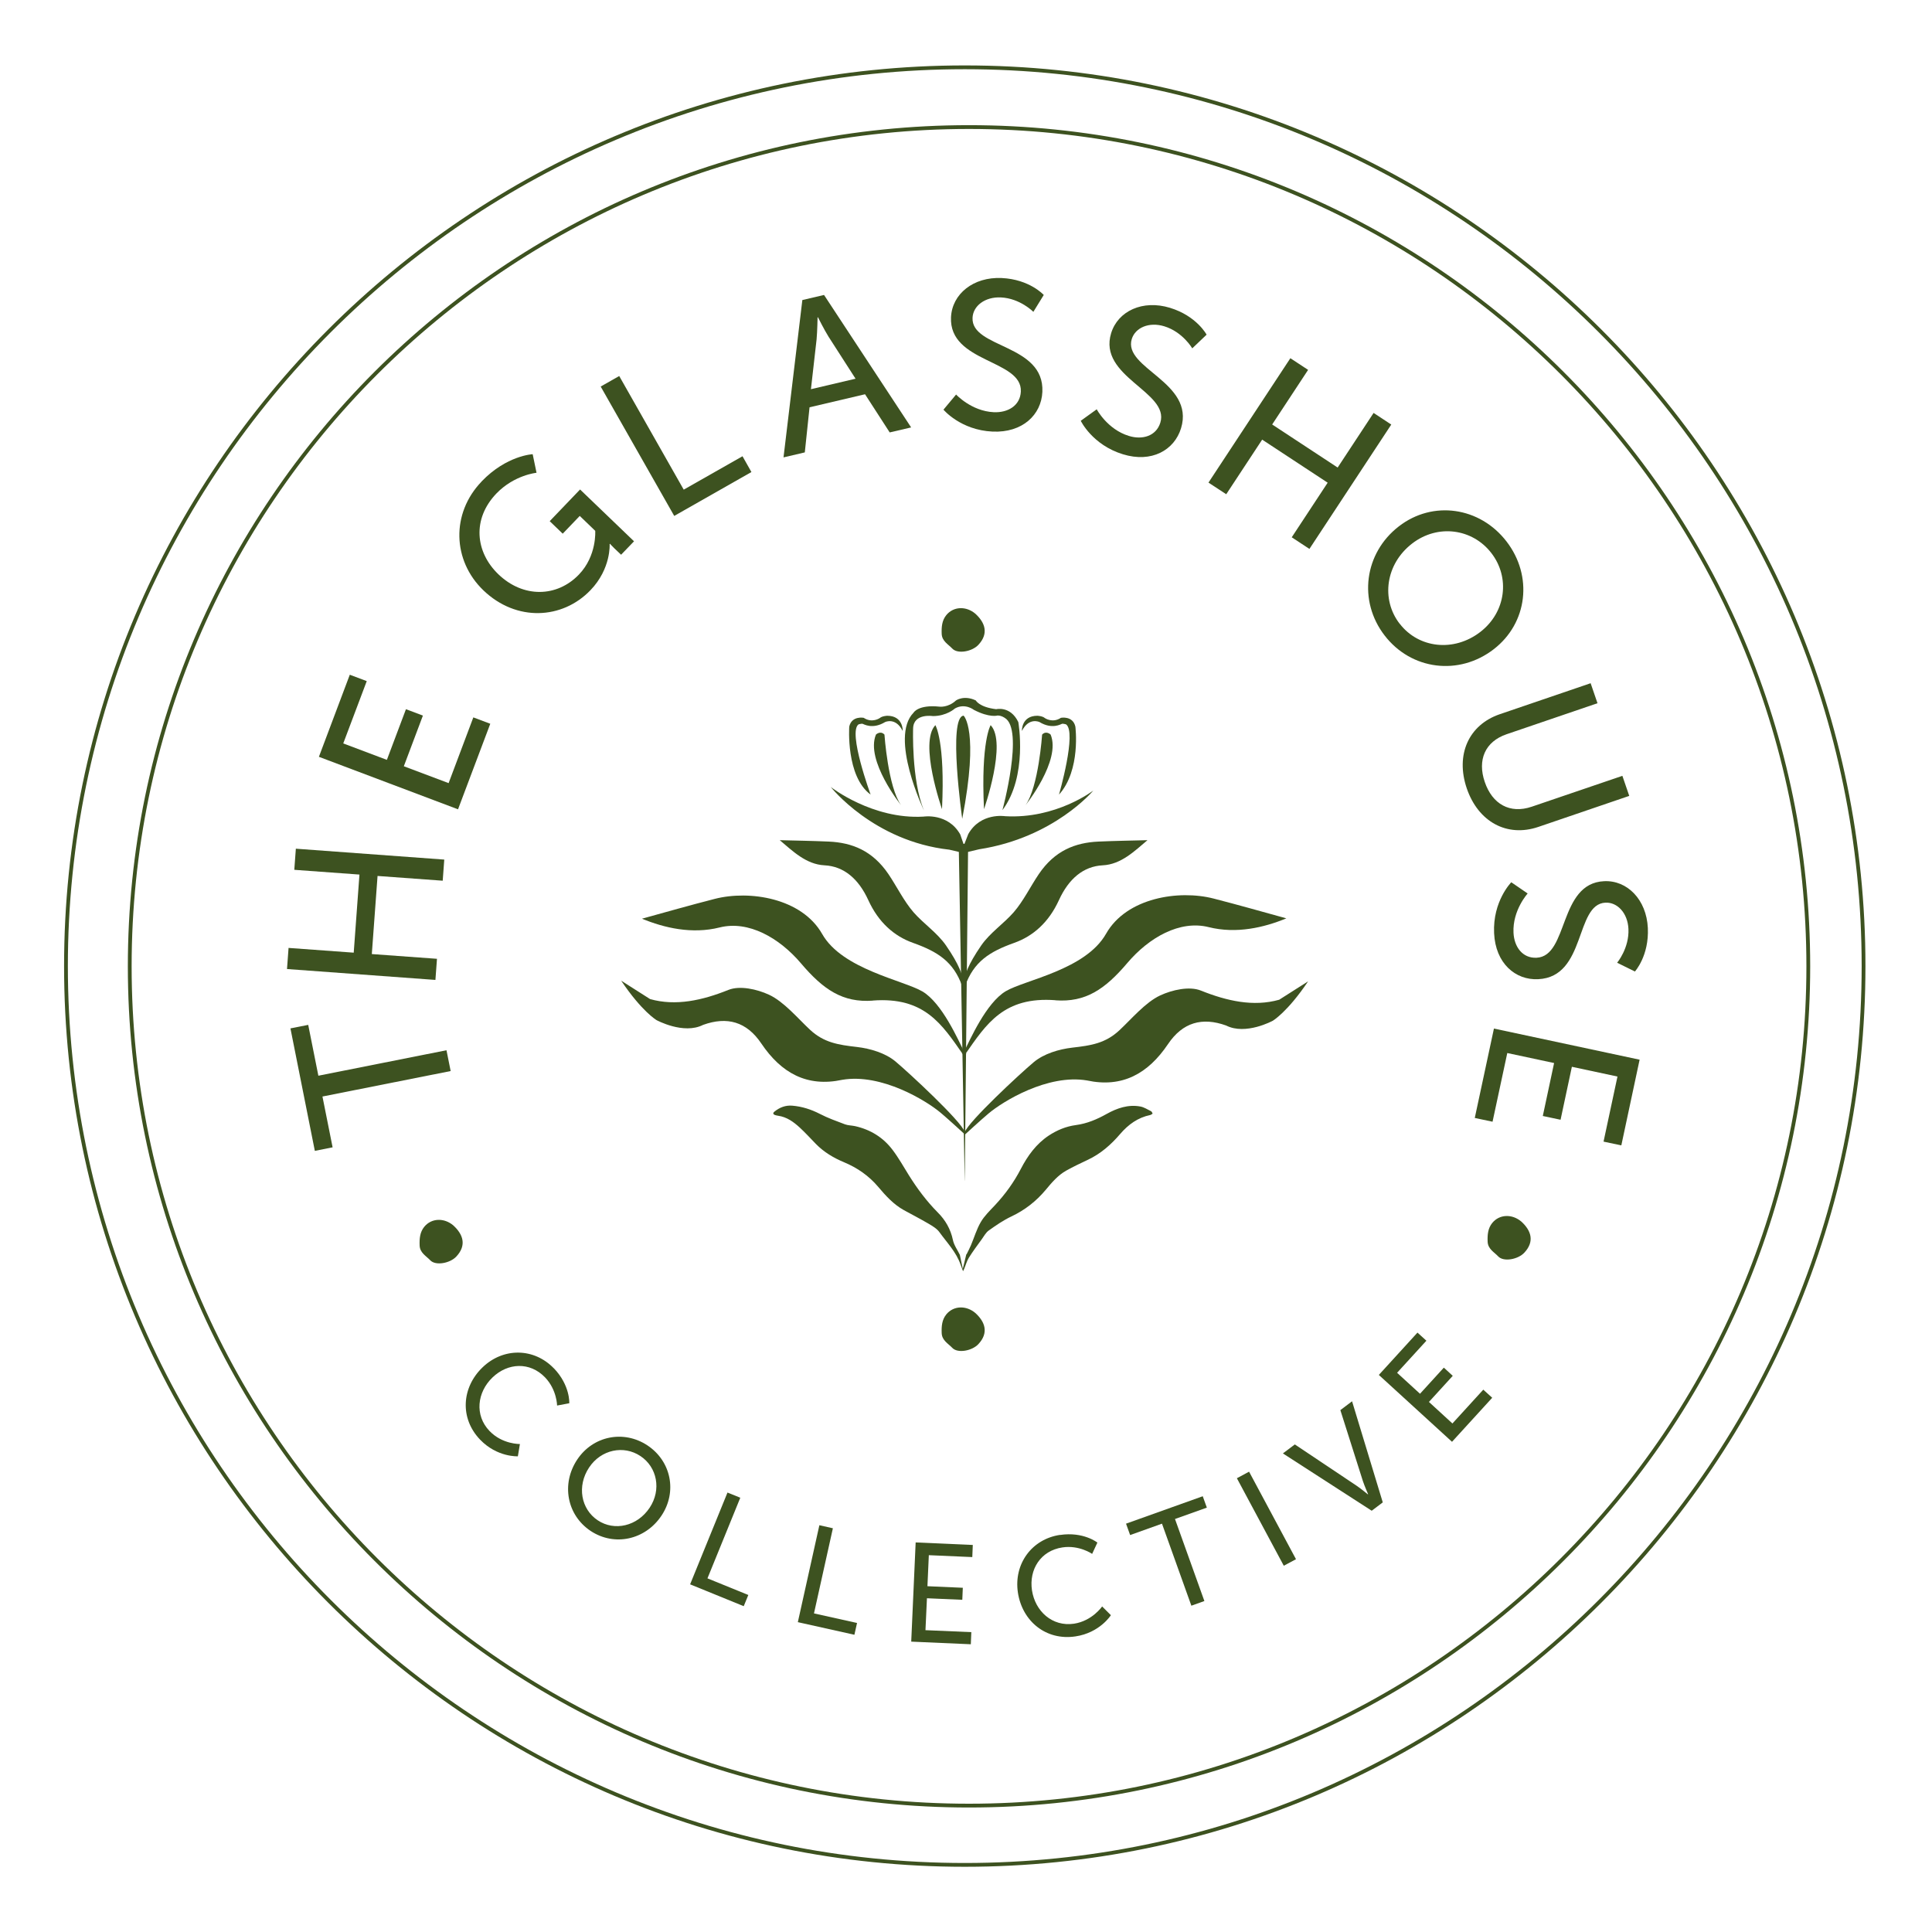 <svg width="150" height="150" viewBox="0 0 150 150" fill="none" xmlns="http://www.w3.org/2000/svg">
<path d="M25.035 85.132L25.824 89.079L24.444 89.353L22.55 79.844L23.93 79.571L24.718 83.518L34.665 81.541L34.989 83.156L25.042 85.132H25.035Z" fill="#3D5220"/>
<path d="M22.283 75.236L22.404 73.596L27.463 73.965L27.908 67.901L22.849 67.532L22.97 65.893L34.493 66.738L34.372 68.378L29.313 68.009L28.868 74.073L33.927 74.441L33.806 76.081L22.29 75.236H22.283Z" fill="#3D5220"/>
<path d="M24.756 58.768L27.158 52.386L28.474 52.882L26.65 57.719L30.037 58.996L31.518 55.062L32.834 55.558L31.353 59.492L34.83 60.801L36.749 55.698L38.065 56.193L35.561 62.835L24.749 58.755L24.756 58.768Z" fill="#3D5220"/>
<path d="M37.391 37.38C39.336 35.353 41.357 35.264 41.357 35.264L41.656 36.706C41.656 36.706 39.934 36.872 38.548 38.308C36.635 40.298 36.908 42.865 38.688 44.581C40.62 46.444 43.245 46.38 44.948 44.607C46.353 43.145 46.213 41.213 46.213 41.213L45.012 40.056L43.69 41.435L42.679 40.463L45.037 38.003L49.226 42.026L48.222 43.069L47.7 42.573C47.523 42.401 47.357 42.217 47.357 42.217L47.332 42.242C47.332 42.242 47.459 44.143 45.845 45.821C43.652 48.103 40.08 48.281 37.531 45.834C35.122 43.52 35.014 39.859 37.385 37.393L37.391 37.38Z" fill="#3D5220"/>
<path d="M46.645 30.007L48.076 29.194L53.084 38.016L57.648 35.423L58.34 36.649L52.347 40.056L46.639 30.014L46.645 30.007Z" fill="#3D5220"/>
<path d="M67.156 30.611L62.853 31.622L62.485 35.124L60.832 35.511L62.294 23.295L63.978 22.901L70.741 33.185L69.076 33.573L67.162 30.611H67.156ZM63.476 24.649C63.476 24.649 63.457 25.73 63.4 26.346L62.961 30.217L66.425 29.403L64.321 26.13C63.991 25.602 63.508 24.636 63.508 24.636H63.476V24.649Z" fill="#3D5220"/>
<path d="M74.224 30.624C74.224 30.624 75.412 31.921 77.154 32.003C78.247 32.054 79.207 31.495 79.258 30.401C79.372 27.904 73.671 28.177 73.836 24.63C73.919 22.831 75.565 21.484 77.77 21.586C79.944 21.687 81.037 22.901 81.037 22.901L80.23 24.211C80.23 24.211 79.201 23.162 77.707 23.092C76.461 23.035 75.546 23.759 75.508 24.675C75.4 27.058 81.101 26.689 80.929 30.427C80.847 32.206 79.385 33.611 77.065 33.509C74.573 33.395 73.251 31.806 73.251 31.806L74.237 30.624H74.224Z" fill="#3D5220"/>
<path d="M85.15 31.78C85.15 31.78 85.976 33.338 87.648 33.846C88.696 34.17 89.764 33.859 90.088 32.816C90.826 30.42 85.226 29.27 86.268 25.869C86.796 24.147 88.722 23.251 90.838 23.899C92.917 24.535 93.68 25.984 93.68 25.984L92.567 27.045C92.567 27.045 91.83 25.774 90.4 25.335C89.205 24.967 88.143 25.444 87.87 26.321C87.171 28.609 92.79 29.664 91.696 33.249C91.175 34.952 89.408 35.956 87.184 35.27C84.8 34.539 83.91 32.67 83.91 32.67L85.162 31.768L85.15 31.78Z" fill="#3D5220"/>
<path d="M100.188 27.815L101.561 28.717L98.771 32.957L103.855 36.3L106.646 32.06L108.018 32.963L101.663 42.618L100.29 41.715L103.08 37.476L97.995 34.133L95.205 38.372L93.826 37.469L100.182 27.815H100.188Z" fill="#3D5220"/>
<path d="M116.961 42.033C119.033 44.715 118.607 48.37 115.976 50.403C113.281 52.488 109.576 52.031 107.504 49.342C105.432 46.66 105.915 42.941 108.61 40.863C111.241 38.829 114.889 39.35 116.961 42.033ZM108.679 48.433C110.141 50.327 112.874 50.651 114.934 49.062C116.929 47.518 117.254 44.829 115.785 42.935C114.323 41.041 111.629 40.66 109.633 42.204C107.573 43.793 107.205 46.539 108.673 48.433H108.679Z" fill="#3D5220"/>
<path d="M123.495 53.041L124.029 54.598L116.968 57.007C115.296 57.579 114.692 59.009 115.277 60.713C115.862 62.429 117.222 63.211 118.925 62.632L125.961 60.236L126.495 61.793L119.434 64.202C116.999 65.028 114.768 63.808 113.879 61.208C112.995 58.609 114.012 56.282 116.446 55.45L123.508 53.041H123.495Z" fill="#3D5220"/>
<path d="M118.607 69.37C118.607 69.37 117.425 70.673 117.508 72.414C117.559 73.514 118.207 74.41 119.3 74.359C121.798 74.238 120.991 68.582 124.538 68.416C126.336 68.327 127.83 69.84 127.938 72.046C128.04 74.219 126.934 75.427 126.934 75.427L125.554 74.747C125.554 74.747 126.502 73.615 126.432 72.122C126.374 70.876 125.561 70.037 124.646 70.082C122.262 70.196 123.171 75.846 119.427 76.024C117.648 76.113 116.11 74.785 116.002 72.459C115.881 69.967 117.336 68.499 117.336 68.499L118.607 69.37Z" fill="#3D5220"/>
<path d="M127.302 82.26L125.879 88.927L124.499 88.635L125.58 83.582L122.04 82.825L121.162 86.937L119.783 86.645L120.66 82.533L117.025 81.757L115.881 87.09L114.501 86.798L115.989 79.857L127.29 82.272L127.302 82.26Z" fill="#3D5220"/>
<path d="M43.004 106.234C44.281 107.569 44.199 108.948 44.199 108.948L43.252 109.126C43.252 109.126 43.239 107.906 42.324 106.946C41.135 105.706 39.419 105.808 38.237 106.946C37.048 108.09 36.826 109.876 38.008 111.103C39.006 112.145 40.366 112.113 40.366 112.113L40.207 113.067C40.207 113.067 38.599 113.156 37.271 111.77C35.682 110.111 35.84 107.721 37.468 106.158C39.082 104.607 41.465 104.639 43.004 106.24V106.234Z" fill="#3D5220"/>
<path d="M50.269 112.221C52.112 113.448 52.588 115.818 51.362 117.668C50.103 119.562 47.701 120.083 45.858 118.863C44.014 117.636 43.557 115.215 44.815 113.321C46.042 111.477 48.425 111.001 50.269 112.221ZM46.41 118.037C47.707 118.901 49.48 118.501 50.44 117.058C51.368 115.66 51.019 113.905 49.722 113.047C48.425 112.183 46.665 112.539 45.737 113.937C44.777 115.38 45.108 117.172 46.41 118.037Z" fill="#3D5220"/>
<path d="M56.484 115.882L57.476 116.283L54.927 122.543L58.099 123.834L57.743 124.704L53.58 123.007L56.484 115.876V115.882Z" fill="#3D5220"/>
<path d="M63.616 118.418L64.665 118.654L63.197 125.264L66.54 126.007L66.336 126.923L61.944 125.944L63.616 118.418Z" fill="#3D5220"/>
<path d="M71.084 119.753L75.527 119.95L75.489 120.891L72.114 120.744L72.006 123.153L74.752 123.274L74.713 124.208L71.968 124.088L71.853 126.566L75.413 126.719L75.374 127.66L70.747 127.456L71.091 119.759L71.084 119.753Z" fill="#3D5220"/>
<path d="M82.296 119.175C84.12 118.901 85.201 119.766 85.201 119.766L84.794 120.643C84.794 120.643 83.79 119.944 82.487 120.141C80.79 120.395 79.881 121.857 80.122 123.471C80.37 125.098 81.698 126.312 83.383 126.064C84.806 125.848 85.569 124.723 85.569 124.723L86.249 125.403C86.249 125.403 85.391 126.77 83.497 127.05C81.222 127.393 79.366 125.88 79.029 123.643C78.698 121.431 80.097 119.499 82.296 119.168V119.175Z" fill="#3D5220"/>
<path d="M90.216 118.297L87.743 119.181L87.425 118.297L93.381 116.168L93.699 117.052L91.226 117.935L93.508 124.304L92.497 124.666L90.216 118.297Z" fill="#3D5220"/>
<path d="M96.031 114.77L96.978 114.261L100.62 121.056L99.673 121.564L96.031 114.77Z" fill="#3D5220"/>
<path d="M99.603 112.844L100.531 112.145L105.33 115.354C105.692 115.602 106.201 116.022 106.201 116.022L106.22 116.009C106.22 116.009 105.953 115.405 105.813 114.986L104.065 109.482L104.974 108.795L107.358 116.645L106.499 117.293L99.597 112.838L99.603 112.844Z" fill="#3D5220"/>
<path d="M107.059 106.742L110.052 103.463L110.745 104.092L108.47 106.583L110.249 108.211L112.099 106.183L112.792 106.819L110.942 108.846L112.766 110.518L115.162 107.893L115.855 108.522L112.734 111.941L107.052 106.749L107.059 106.742Z" fill="#3D5220"/>
<path d="M78.749 73.202C80.211 72.681 81.425 71.613 82.213 69.89C82.976 68.219 84.12 67.259 85.614 67.183C87.056 67.113 88.112 66.051 89.09 65.231C87.889 65.263 86.586 65.282 85.283 65.34C83.478 65.422 81.889 66.039 80.65 67.869C80.001 68.829 79.455 69.96 78.705 70.825C77.929 71.715 76.868 72.414 76.181 73.405C75.133 74.931 74.91 75.687 74.815 76.284C74.821 76.723 74.809 76.164 74.929 76.558C75.603 74.664 76.823 73.888 78.749 73.202Z" fill="#3D5220"/>
<path d="M70.881 73.202C69.419 72.681 68.205 71.613 67.417 69.89C66.654 68.219 65.51 67.259 64.016 67.183C62.574 67.113 61.518 66.051 60.54 65.231C61.741 65.263 63.044 65.282 64.347 65.34C66.152 65.422 67.741 66.039 68.98 67.869C69.629 68.829 70.175 69.96 70.925 70.825C71.701 71.715 72.762 72.414 73.448 73.405C74.497 74.931 74.72 75.687 74.815 76.284C74.809 76.723 74.821 76.164 74.701 76.558C74.027 74.664 72.806 73.888 70.881 73.202Z" fill="#3D5220"/>
<path d="M35.211 95.156C35.949 95.836 36.247 96.675 35.434 97.552C34.951 98.079 33.819 98.295 33.4 97.844C33.082 97.507 32.599 97.272 32.58 96.694C32.561 96.166 32.599 95.664 32.942 95.245C33.502 94.564 34.487 94.533 35.205 95.149L35.211 95.156Z" fill="#3D5220"/>
<path d="M118.131 94.856C118.868 95.537 119.167 96.376 118.353 97.253C117.87 97.78 116.739 97.996 116.319 97.545C116.001 97.208 115.518 96.973 115.499 96.395C115.48 95.867 115.518 95.365 115.862 94.945C116.421 94.265 117.406 94.234 118.124 94.85L118.131 94.856Z" fill="#3D5220"/>
<path d="M75.743 47.664C76.48 48.344 76.779 49.183 75.966 50.06C75.482 50.587 74.351 50.803 73.932 50.352C73.614 50.015 73.131 49.78 73.112 49.202C73.093 48.674 73.131 48.172 73.474 47.753C74.033 47.072 75.018 47.041 75.737 47.657L75.743 47.664Z" fill="#3D5220"/>
<path d="M75.743 101.956C76.48 102.636 76.779 103.475 75.966 104.352C75.482 104.88 74.351 105.096 73.932 104.645C73.614 104.308 73.131 104.073 73.112 103.494C73.093 102.967 73.131 102.465 73.474 102.045C74.033 101.365 75.018 101.333 75.737 101.95L75.743 101.956Z" fill="#3D5220"/>
<path d="M74.434 65.518L74.898 91.666L74.904 91.659L75.165 65.518H74.434Z" fill="#3D5220"/>
<path d="M81.946 77.664C84.273 77.835 85.785 76.818 87.527 74.765C89.211 72.782 91.601 71.422 93.838 71.981C95.993 72.522 98.148 72.013 99.87 71.301C98.091 70.812 96.158 70.259 94.22 69.763C91.525 69.07 87.463 69.693 85.874 72.496C84.285 75.299 79.569 76.081 78.095 76.952C76.557 77.861 75.298 80.772 74.898 81.547C74.415 82.253 74.898 81.242 74.948 81.84C76.576 79.507 77.936 77.352 81.953 77.657L81.946 77.664Z" fill="#3D5220"/>
<path d="M101.554 76.196L99.317 77.619C97.321 78.185 95.243 77.715 93.234 76.907C92.345 76.552 91.016 76.85 90.082 77.282C88.931 77.816 87.857 79.107 86.904 79.996C85.823 81.001 84.718 81.172 83.256 81.338C82.22 81.458 81.044 81.808 80.256 82.469C79.188 83.365 75.209 87.058 74.891 87.916C74.809 88.138 74.891 88.037 74.891 88.113C74.891 88.113 76.175 86.931 76.747 86.454C77.866 85.507 81.349 83.371 84.393 83.886C87.133 84.477 89.135 83.359 90.679 81.071C91.823 79.367 93.343 78.954 95.198 79.621C96.718 80.397 98.815 79.253 98.815 79.253C98.815 79.253 99.94 78.598 101.554 76.202V76.196Z" fill="#3D5220"/>
<path d="M75.044 97.386C75.158 97.151 75.279 96.929 75.381 96.687C75.635 96.09 75.819 95.448 76.143 94.889C76.423 94.406 76.843 94.005 77.23 93.592C78.037 92.734 78.718 91.793 79.258 90.751C79.785 89.734 80.453 88.812 81.419 88.17C82.061 87.745 82.766 87.452 83.535 87.35C84.393 87.236 85.169 86.906 85.919 86.486C86.732 86.035 87.59 85.736 88.531 85.908C88.823 85.959 89.097 86.143 89.37 86.276C89.427 86.302 89.453 86.397 89.491 86.461C89.427 86.499 89.37 86.556 89.306 86.569C88.347 86.766 87.603 87.306 86.974 88.037C86.262 88.87 85.461 89.575 84.463 90.045C83.898 90.312 83.332 90.579 82.785 90.884C82.137 91.247 81.66 91.812 81.196 92.372C80.453 93.261 79.569 93.954 78.514 94.45C77.898 94.743 77.326 95.136 76.773 95.531C76.537 95.696 76.391 95.988 76.213 96.23C75.87 96.7 75.52 97.17 75.215 97.66C75.056 97.92 74.98 98.225 74.859 98.511C74.84 98.556 74.815 98.594 74.77 98.696C74.694 98.493 74.631 98.34 74.58 98.187C74.243 97.209 73.525 96.484 72.94 95.67C72.743 95.391 72.406 95.194 72.095 95.009C71.465 94.641 70.817 94.304 70.175 93.954C69.374 93.509 68.77 92.842 68.186 92.149C67.455 91.285 66.565 90.668 65.516 90.23C64.722 89.899 63.965 89.448 63.349 88.819C62.936 88.393 62.535 87.954 62.103 87.554C61.62 87.109 61.093 86.721 60.412 86.626C60.336 86.613 60.26 86.6 60.184 86.575C60.006 86.511 59.993 86.416 60.133 86.302C60.533 85.978 60.991 85.8 61.512 85.844C62.275 85.908 62.98 86.136 63.66 86.486C64.283 86.81 64.951 87.045 65.605 87.293C65.847 87.382 66.126 87.376 66.387 87.433C67.582 87.7 68.573 88.31 69.304 89.283C69.775 89.906 70.156 90.592 70.569 91.253C71.218 92.289 71.942 93.261 72.806 94.132C73.398 94.723 73.804 95.422 73.982 96.268C74.065 96.675 74.338 97.043 74.523 97.425L74.751 98.518L75.025 97.38L75.044 97.386Z" fill="#3D5220"/>
<path d="M71.72 62.893C71.72 62.893 69.038 57.255 70.925 55.336C70.925 55.336 71.275 54.688 72.947 54.865C72.947 54.865 73.608 54.954 74.224 54.382C74.224 54.382 74.841 53.944 75.762 54.382C75.762 54.382 76.023 54.904 77.345 55.062C77.345 55.062 78.444 54.783 79.061 56.06C79.061 56.06 79.811 60.262 77.828 62.899C77.828 62.899 79.531 56.607 78.006 55.736C78.006 55.736 77.764 55.552 77.453 55.552C77.453 55.552 76.836 55.749 75.61 55.113C75.61 55.113 74.93 54.567 74.141 55.005C74.141 55.005 73.506 55.596 72.432 55.596C72.432 55.596 70.919 55.355 70.894 56.562C70.894 56.562 70.754 60.529 71.726 62.899L71.72 62.893Z" fill="#3D5220"/>
<path d="M79.341 56.734C79.341 56.734 79.296 55.571 80.548 55.571C80.548 55.571 80.942 55.59 81.12 55.749C81.12 55.749 81.711 56.169 82.372 55.73C82.372 55.73 83.294 55.552 83.491 56.41C83.491 56.41 83.936 59.791 82.22 61.692C82.22 61.692 83.624 56.83 82.766 56.238C82.766 56.238 82.544 56.175 82.461 56.194C82.379 56.213 81.692 56.658 80.707 56.06C80.707 56.06 79.894 55.666 79.347 56.74L79.341 56.734Z" fill="#3D5220"/>
<path d="M70.086 56.734C70.086 56.734 70.131 55.571 68.879 55.571C68.879 55.571 68.485 55.59 68.307 55.749C68.307 55.749 67.716 56.169 67.055 55.73C67.055 55.73 66.133 55.552 65.936 56.41C65.936 56.41 65.663 60.281 67.595 61.692C67.595 61.692 65.809 56.83 66.66 56.238C66.66 56.238 66.883 56.175 66.966 56.194C67.048 56.213 67.735 56.658 68.72 56.06C68.72 56.06 69.533 55.666 70.08 56.74L70.086 56.734Z" fill="#3D5220"/>
<path d="M74.707 63.573C74.707 63.573 73.582 55.653 74.815 55.564C74.815 55.564 76.042 56.676 74.707 63.573Z" fill="#3D5220"/>
<path d="M73.137 62.823C73.137 62.823 71.326 57.662 72.622 56.301C72.622 56.301 73.391 57.547 73.137 62.823Z" fill="#3D5220"/>
<path d="M76.398 62.823C76.398 62.823 78.209 57.662 76.913 56.301C76.913 56.301 76.144 57.547 76.398 62.823Z" fill="#3D5220"/>
<path d="M74.866 66.242L73.709 65.969C67.817 65.314 64.499 61.1 64.499 61.1C64.499 61.1 67.728 63.636 71.701 63.401C71.701 63.401 73.601 63.096 74.554 64.787L74.84 65.619L75.177 64.755C76.131 63.064 78.031 63.369 78.031 63.369C82.004 63.604 84.889 61.373 84.889 61.373C84.889 61.373 81.851 65.034 76.023 65.937L74.866 66.21" fill="#3D5220"/>
<path d="M69.959 62.518C69.959 62.518 67.175 59.048 68.008 57.033C68.008 57.033 68.351 56.696 68.669 57.033C68.669 57.033 68.942 61.094 69.959 62.518Z" fill="#3D5220"/>
<path d="M79.62 62.518C79.62 62.518 82.404 59.048 81.571 57.033C81.571 57.033 81.228 56.696 80.91 57.033C80.91 57.033 80.637 61.094 79.62 62.518Z" fill="#3D5220"/>
<path d="M67.766 77.689C65.44 77.861 63.927 76.844 62.186 74.791C60.501 72.808 58.112 71.448 55.874 72.007C53.72 72.547 51.565 72.039 49.843 71.327C51.622 70.838 53.554 70.285 55.493 69.789C58.188 69.096 62.249 69.719 63.838 72.522C65.389 75.255 70.143 76.107 71.618 76.977C73.156 77.886 74.415 80.797 74.815 81.573C75.298 82.278 74.815 81.268 74.764 81.865C73.137 79.532 71.777 77.378 67.76 77.683L67.766 77.689Z" fill="#3D5220"/>
<path d="M48.235 76.144L50.472 77.568C52.468 78.134 54.546 77.664 56.554 76.856C57.444 76.501 58.773 76.799 59.707 77.231C60.858 77.765 61.932 79.055 62.885 79.945C63.966 80.95 65.072 81.121 66.533 81.287C67.569 81.407 68.745 81.757 69.533 82.418C70.601 83.314 74.58 87.007 74.898 87.865C74.98 88.087 74.898 87.986 74.898 88.062C74.898 88.062 73.614 86.88 73.042 86.403C71.923 85.456 68.44 83.32 65.396 83.835C62.656 84.426 60.654 83.308 59.11 81.019C57.966 79.316 56.447 78.903 54.591 79.57C53.072 80.346 50.974 79.202 50.974 79.202C50.974 79.202 49.849 78.547 48.235 76.151V76.144Z" fill="#3D5220"/>
<path class="circle" d="M75.234 140.187C39.304 140.187 10.073 110.956 10.073 75.026C10.073 39.096 39.304 9.865 75.234 9.865C111.165 9.865 140.396 39.096 140.396 75.026C140.396 110.956 111.165 140.187 75.234 140.187Z" stroke="#3D5220" stroke-width="0.294" stroke-miterlimit="10"/>
<path class="circle" d="M74.904 144.789C36.425 144.789 5.122 113.486 5.122 75.007C5.122 36.529 36.425 5.226 74.904 5.226C113.383 5.226 144.686 36.529 144.686 75.007C144.686 113.486 113.383 144.789 74.904 144.789Z" stroke="#3D5220" stroke-width="0.294" stroke-miterlimit="10"/>
</svg>
